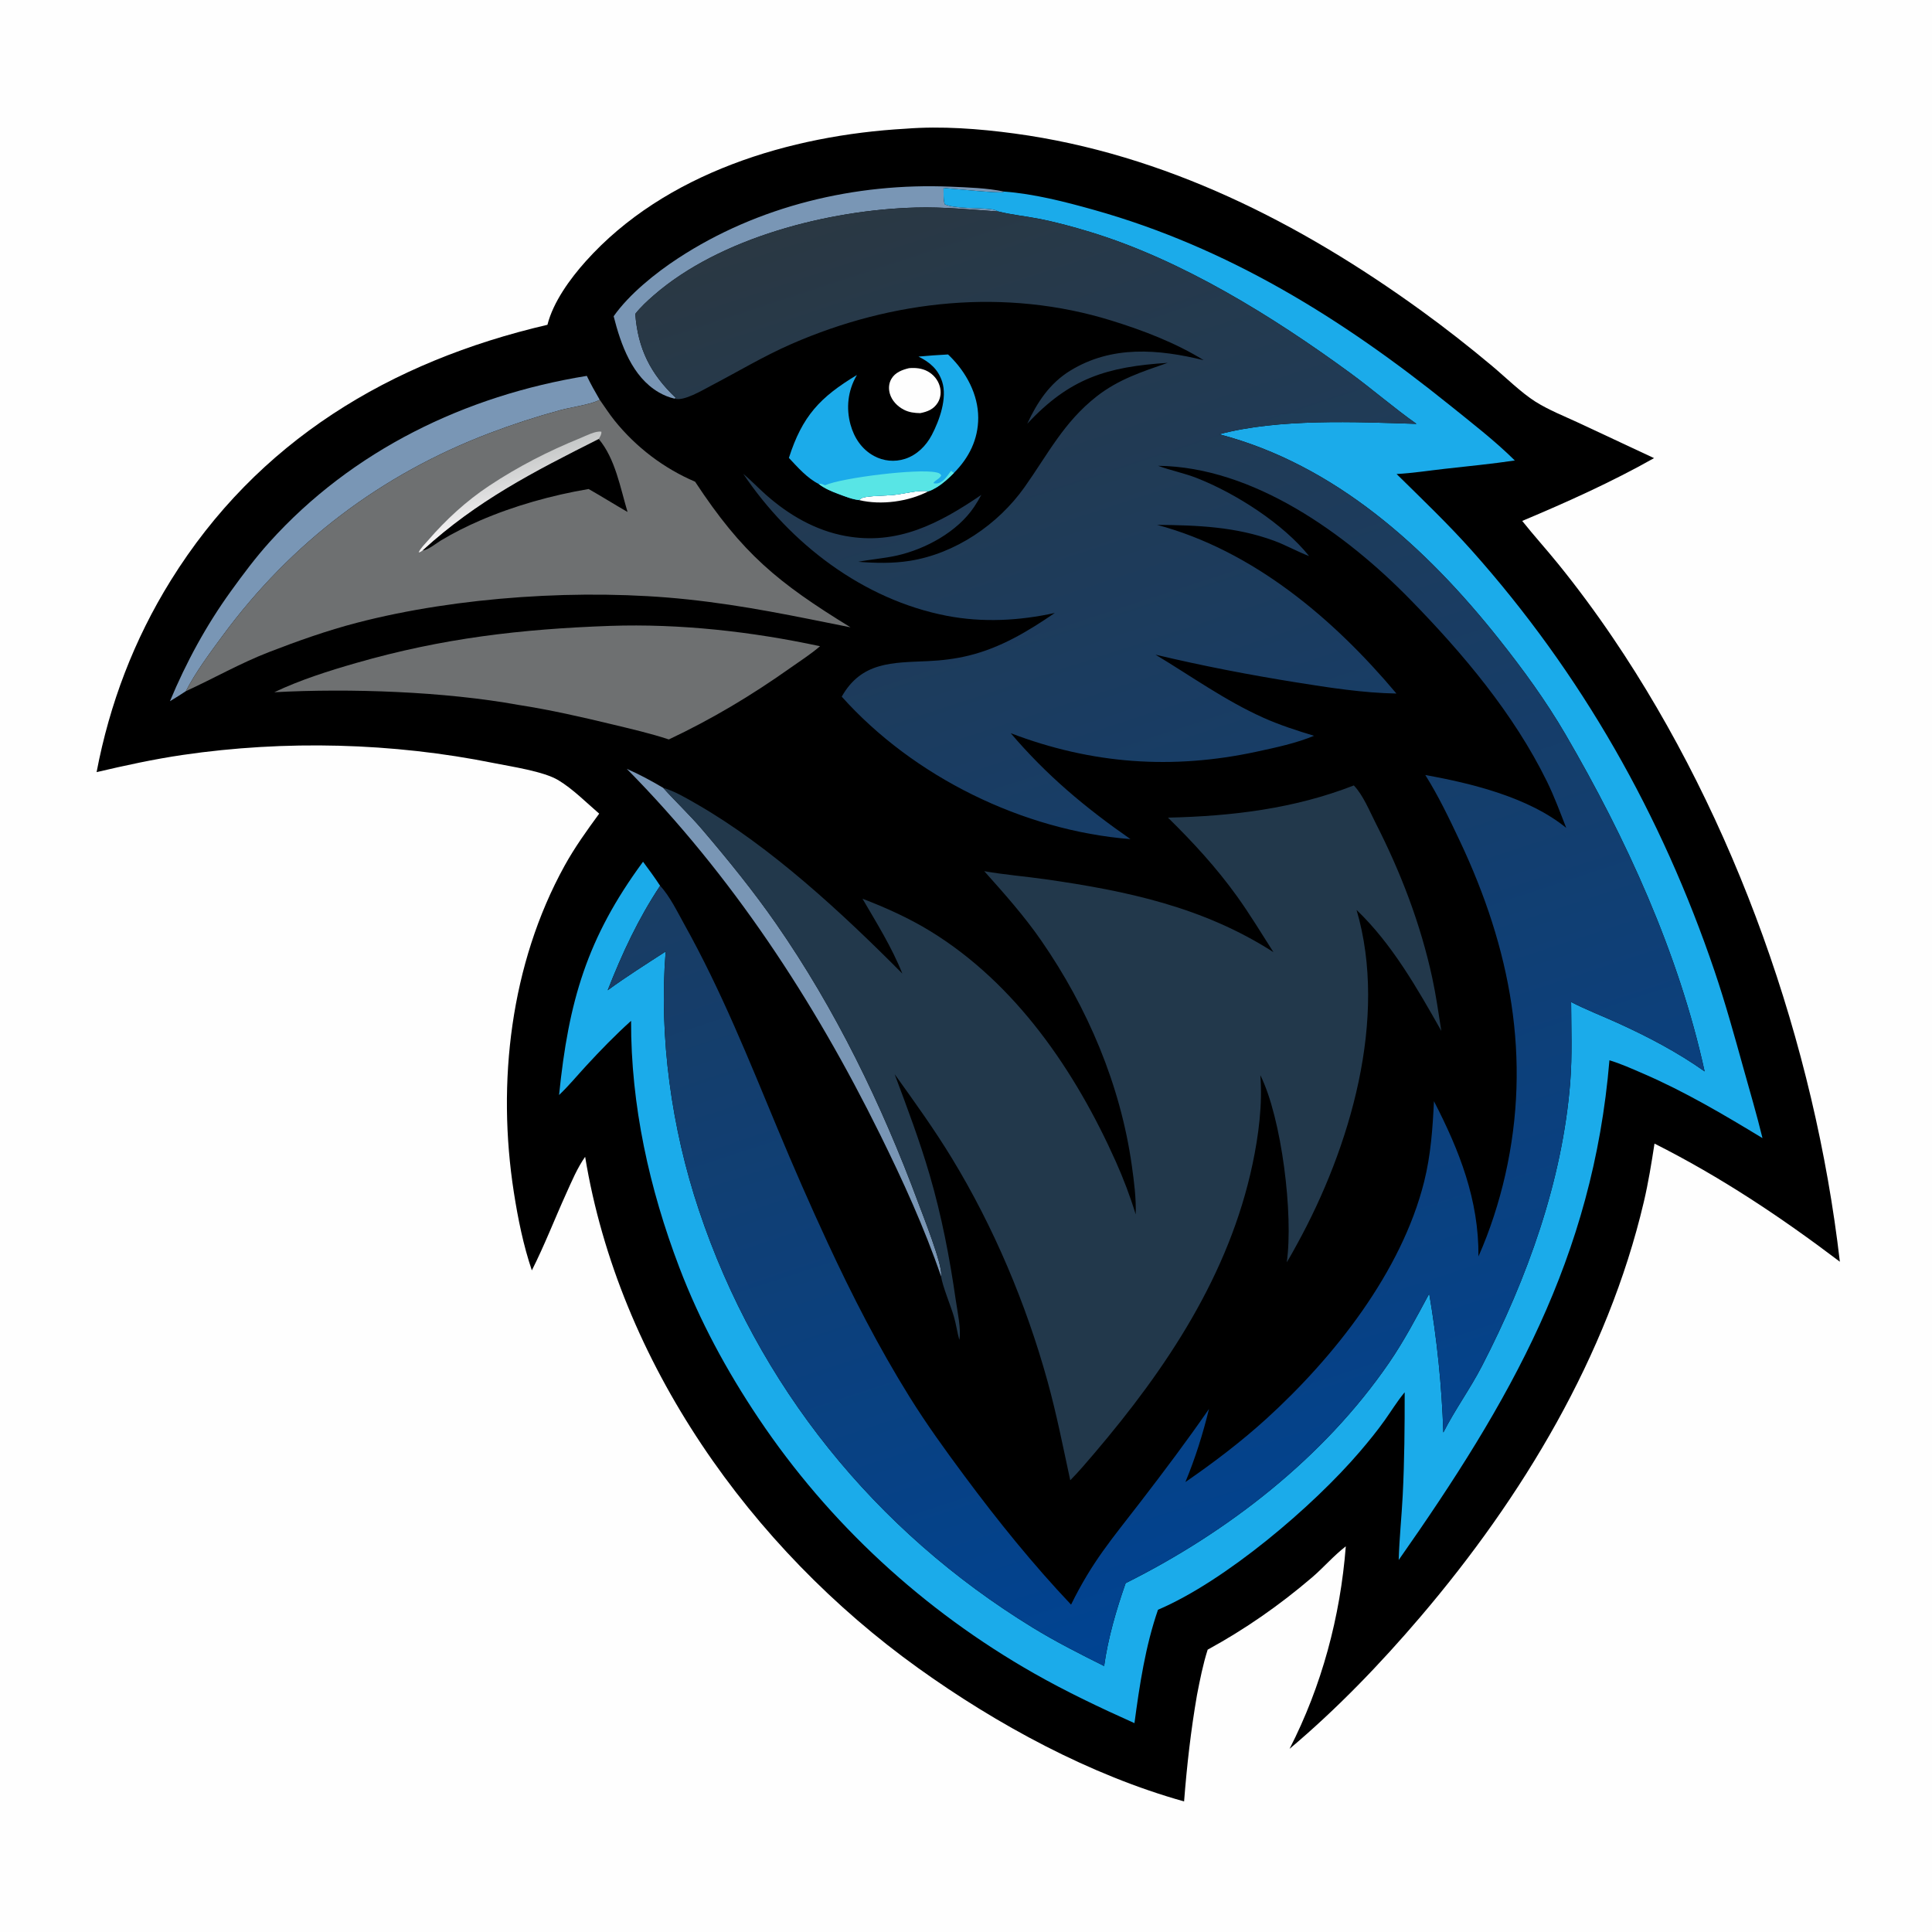 <svg version="1.1" xmlns="http://www.w3.org/2000/svg" style="display: block;" viewBox="0 0 2048 2048" width="1024" height="1024">
<defs>
	<linearGradient id="Gradient1" gradientUnits="userSpaceOnUse" x1="538.006" y1="482.92" x2="553.994" y2="547.08">
		<stop class="stop0" offset="0" stop-opacity="1" stop-color="rgb(197,199,199)"/>
		<stop class="stop1" offset="1" stop-opacity="1" stop-color="rgb(244,242,243)"/>
	</linearGradient>
	<linearGradient id="Gradient2" gradientUnits="userSpaceOnUse" x1="938.793" y1="207.931" x2="1422.09" y2="1678.5">
		<stop class="stop0" offset="0" stop-opacity="1" stop-color="rgb(42,56,67)"/>
		<stop class="stop1" offset="1" stop-opacity="1" stop-color="rgb(0,67,146)"/>
	</linearGradient>
</defs>
<path transform="translate(0,0)" fill="rgb(254,254,254)" d="M 0 0 L 2048 0 L 2048 2048 L 0 2048 L 0 0 z"/>
<path transform="translate(0,0)" fill="rgb(0,0,0)" d="M 960.078 136.43 C 997.902 133.426 1037.99 136.466 1075.52 141.552 C 1234.46 163.087 1378.09 236.188 1506.7 329.357 C 1532.4 347.976 1557.29 367.523 1581.63 387.892 C 1595.49 399.492 1612.6 416.304 1627.53 425.727 C 1641.73 434.685 1658.21 441.154 1673.44 448.241 L 1753.36 485.625 C 1708.31 511.026 1661.22 532.191 1613.61 552.209 C 1625.87 567.604 1639.17 582.276 1651.58 597.581 C 1672.03 622.804 1691.43 649.094 1709.65 675.974 C 1839.76 867.929 1923.67 1107.32 1950.33 1337.48 C 1887.69 1290.03 1824.09 1247.66 1753.84 1212.26 C 1750.63 1233.05 1747.33 1253.65 1742.5 1274.15 C 1704.08 1437.51 1613.61 1587.35 1505.64 1713.97 C 1463.23 1763.72 1417.05 1811.71 1366.98 1853.84 C 1401.05 1787.42 1420.86 1713.62 1426.6 1639.19 C 1413.79 1649.02 1403.04 1661.7 1390.71 1672.23 C 1356.16 1701.72 1320.04 1726.92 1280.18 1748.71 C 1275.16 1764.42 1272.02 1780.61 1268.86 1796.77 C 1262.35 1834.36 1258.14 1871.58 1255.18 1909.6 C 1155.46 1881.68 1056.93 1828.25 973.135 1768.09 C 795.851 1640.83 656.072 1443.99 620.278 1226.27 C 611.98 1238.02 606.216 1251.88 600.293 1264.95 C 588.029 1291.99 577.17 1320.21 563.773 1346.66 C 554.745 1320.01 549.038 1291.71 544.708 1263.95 C 526.559 1147.62 541.063 1021.9 598.418 917.821 C 609.164 898.322 622.038 880.445 635.166 862.503 C 621.54 850.765 607.219 836.299 591.878 827.052 C 576.226 817.618 542.167 812.663 523.723 808.936 C 416.352 787.238 302.199 784.381 193.809 800.246 C 163.109 804.74 132.59 811.41 102.392 818.49 C 116.189 746.053 142.051 678.047 181.036 615.304 C 272.774 467.657 413.476 383.152 580.304 344.296 C 586.432 320.038 604.393 295.437 620.828 277.071 C 704.87 183.155 837.969 143.299 960.078 136.43 z"/>
<path transform="translate(0,0)" fill="rgb(254,254,254)" d="M 910.718 530.12 C 911.094 529.764 911.453 529.389 911.847 529.053 C 913.586 527.571 915.595 527.204 917.786 526.853 C 927.268 525.336 937.448 525.58 947.044 524.683 C 958.68 523.596 972.9 519.127 984.298 520.712 C 963.082 531.767 934.068 535.74 910.718 530.12 z"/>
<path transform="translate(0,0)" fill="rgb(254,254,254)" d="M 963.58 390.269 C 970.385 389.681 977.268 390.316 983.357 393.641 C 989.537 397.015 994.209 402.589 996.163 409.384 C 997.836 415.199 997.305 421.662 994.081 426.855 C 989.726 433.867 983.254 436.396 975.5 437.946 C 969.266 437.822 963.583 437.159 957.989 434.235 C 951.235 430.705 945.459 424.788 943.287 417.356 C 941.747 412.085 942.089 406.469 944.879 401.672 C 948.897 394.761 956.236 392.063 963.58 390.269 z"/>
<path transform="translate(0,0)" fill="rgb(121,150,181)" d="M 664.377 814.975 C 677.651 820.827 690.552 827.724 703.006 835.153 C 716.585 850.241 731.314 864.023 744.525 879.519 C 771.663 911.352 798.584 944.505 822.465 978.842 C 885.583 1069.59 934.734 1170.91 973.15 1274.34 C 978.547 1288.87 998.649 1339.31 997.712 1351.72 C 997.678 1352.17 997.62 1352.62 997.574 1353.07 C 979.832 1301.32 956.862 1251.06 932.649 1202.06 C 862.643 1060.39 775.724 927.751 664.377 814.975 z"/>
<path transform="translate(0,0)" fill="rgb(121,150,181)" d="M 650.491 335.253 C 667.078 311.739 694.815 289.476 718.76 273.795 C 803.563 218.259 906.777 193.606 1007.52 197.88 C 1026.18 198.671 1046.09 199.262 1064.39 203.076 C 1063.91 203.271 1063.43 203.483 1062.94 203.661 C 1059.14 205.053 1008.89 199.945 1001.33 199.347 L 1002.25 199.964 L 1000.18 199.59 C 1000.38 204.471 999.785 212.147 1001.54 216.563 C 1012 221.305 1037.31 220.111 1050.07 221.732 C 1053.27 222.139 1055.5 222.649 1058.34 224.198 C 1028.89 222.233 1000.34 219.183 970.714 220.006 C 878.811 222.562 763.492 251.613 692.906 313.136 C 686.051 319.112 679.073 325.569 673.436 332.733 C 676.155 369.603 689.602 396.371 716.261 421.668 L 715.21 422.623 C 709.159 421.257 703.565 418.958 698.221 415.833 C 670.027 399.347 658.093 365.128 650.491 335.253 z"/>
<path transform="translate(0,0)" fill="rgb(27,171,234)" d="M 973.636 377.996 C 984.083 377.006 994.492 376.289 1004.97 375.741 C 1005.57 376.306 1006.18 376.873 1006.76 377.453 C 1024.19 394.604 1036.98 418.091 1036.96 442.967 C 1036.93 465.899 1027.1 485.364 1011.19 501.354 C 1005.57 507.014 999.87 512.289 993.043 516.492 C 990.368 517.925 987.224 520.061 984.298 520.712 C 972.9 519.127 958.68 523.596 947.044 524.683 C 937.448 525.58 927.268 525.336 917.786 526.853 C 915.595 527.204 913.586 527.571 911.847 529.053 C 911.453 529.389 911.094 529.764 910.718 530.12 C 903.305 529.313 895.801 526.228 888.862 523.651 C 881.452 520.905 874.248 517.895 867.928 513.055 C 855.666 506.925 845.526 495.29 836.255 485.399 C 850.459 441.027 869.252 421.039 908.399 397.491 L 907.967 398.228 C 898.801 414.151 896.714 432.508 901.589 450.15 C 905.445 464.109 913.478 476.27 926.465 483.334 C 936.57 488.83 948.351 489.955 959.298 486.432 C 971.893 482.379 981.676 472.649 987.738 461.111 C 995.875 445.622 1004.36 421.88 998.719 404.568 C 994.421 391.385 985.608 383.936 973.636 377.996 z"/>
<path transform="translate(0,0)" fill="rgb(88,229,229)" d="M 867.928 513.055 C 870.02 512.455 870.998 512.902 873.01 513.755 C 873.514 513.968 874.008 514.201 874.507 514.425 C 892.412 506.437 972.942 496.466 992.33 500.731 C 994.941 501.305 996.29 501.621 997.784 503.866 C 996.126 507.736 991.614 508.663 989.332 512.13 C 990.443 512.347 991.338 512.576 992.508 512.526 C 999.077 512.244 1003.63 505.303 1007.1 500.507 L 1008.12 499.085 L 1011.19 501.354 C 1005.57 507.014 999.87 512.289 993.043 516.492 C 990.368 517.925 987.224 520.061 984.298 520.712 C 972.9 519.127 958.68 523.596 947.044 524.683 C 937.448 525.58 927.268 525.336 917.786 526.853 C 915.595 527.204 913.586 527.571 911.847 529.053 C 911.453 529.389 911.094 529.764 910.718 530.12 C 903.305 529.313 895.801 526.228 888.862 523.651 C 881.452 520.905 874.248 517.895 867.928 513.055 z"/>
<path transform="translate(0,0)" fill="rgb(121,150,181)" d="M 180.135 743.327 C 197.433 701.881 218.589 662.925 244.921 626.473 C 257.761 608.699 270.822 591.188 285.502 574.878 C 373.298 477.341 493.467 419.227 622.051 398.452 C 626.207 407.192 630.916 415.485 635.774 423.841 C 635.241 424.092 634.712 424.351 634.175 424.594 C 623.929 429.23 605.533 431.636 593.832 434.81 C 568.54 441.669 543.535 449.816 519.039 459.129 C 404.341 502.734 308.852 574.929 235.954 673.92 C 222.369 692.369 207.489 712.301 196.982 732.689 C 191.495 736.439 185.802 739.859 180.135 743.327 z"/>
<path transform="translate(0,0)" fill="rgb(110,112,113)" d="M 646.733 663.458 C 720.976 660.962 796.787 669.45 869.283 685.023 C 859.449 693.509 847.99 700.789 837.379 708.308 C 796.427 737.327 754.388 762.429 708.987 783.839 C 689.64 777.434 669.363 772.79 649.566 768.008 C 616.475 760.014 583.121 752.427 549.471 747.222 C 471.102 732.999 370.653 729.489 290.766 733.792 C 318.089 720.764 348.409 711.163 377.473 702.808 C 468.883 676.529 552.099 666.835 646.733 663.458 z"/>
<path transform="translate(0,0)" fill="rgb(110,112,113)" d="M 635.774 423.841 C 641.009 431.166 645.884 438.898 651.532 445.906 C 674.208 474.044 703.644 496.477 736.843 510.624 C 786.956 586.817 824.242 617.468 901.588 664.989 C 842.136 653.127 789.786 641.875 728.964 635.41 C 618.706 623.69 485.135 632.351 378.319 660.174 C 346.664 668.419 315.413 679.498 284.92 691.319 C 254.623 703.065 226.443 719.187 196.982 732.689 C 207.489 712.301 222.369 692.369 235.954 673.92 C 308.852 574.929 404.341 502.734 519.039 459.129 C 543.535 449.816 568.54 441.669 593.832 434.81 C 605.533 431.636 623.929 429.23 634.175 424.594 C 634.712 424.351 635.241 424.092 635.774 423.841 z"/>
<path transform="translate(0,0)" fill="url(#Gradient1)" d="M 448.133 583.432 C 446.532 584.493 445.715 585.411 443.768 585.565 C 445.933 580.907 450.306 576.829 453.649 572.953 C 472.607 550.978 494.33 531.005 518.558 514.931 C 549.347 494.504 581.292 478.185 615.504 464.271 C 621.076 462.005 631.511 456.448 637.476 457.648 C 637.819 460.601 636.032 462.777 634.709 465.391 C 565.777 500.132 505.807 530.676 448.133 583.432 z"/>
<path transform="translate(0,0)" fill="rgb(0,0,0)" d="M 634.709 465.391 C 652.263 486.238 657.543 517.123 665.223 542.708 C 651.37 534.761 637.84 526.217 623.95 518.363 C 585.076 524.962 544.954 536.148 508.718 551.838 C 494.712 557.902 480.485 565.018 467.412 572.892 C 462.452 575.88 453.681 583.163 448.133 583.432 C 505.807 530.676 565.777 500.132 634.709 465.391 z"/>
<path transform="translate(0,0)" fill="rgb(27,171,234)" d="M 1058.34 224.198 C 1055.5 222.649 1053.27 222.139 1050.07 221.732 C 1037.31 220.111 1012 221.305 1001.54 216.563 C 999.785 212.147 1000.38 204.471 1000.18 199.59 L 1002.25 199.964 L 1001.33 199.347 C 1008.89 199.945 1059.14 205.053 1062.94 203.661 C 1063.43 203.483 1063.91 203.271 1064.39 203.076 C 1096.13 205.464 1128.7 213.812 1159.27 222.384 C 1301.29 262.21 1422.62 337.55 1536.47 429.237 C 1559.78 448.01 1584.5 467.08 1605.78 488.137 C 1581.11 491.807 1556.17 494.184 1531.38 496.983 C 1514.51 498.888 1497.38 501.569 1480.44 502.475 C 1507.43 529.074 1534.92 555.291 1560.15 583.587 C 1676.36 713.897 1761.48 864.115 1817.47 1029.32 C 1828.96 1063.22 1838.43 1097.53 1848.02 1132 C 1854.91 1156.75 1862.24 1181.48 1868.31 1206.44 C 1826.99 1181.42 1786.13 1157.18 1741.7 1137.99 C 1730.1 1132.97 1718.18 1127.61 1706.07 1123.94 C 1688.55 1333.56 1600.56 1485.61 1482.68 1653.65 C 1483.34 1630.75 1485.78 1607.92 1486.94 1585.04 C 1488.77 1548.81 1489.07 1512.19 1489.01 1475.92 L 1488.13 1476.98 C 1480.78 1485.96 1474.65 1495.99 1467.93 1505.45 C 1459.82 1516.88 1450.86 1527.84 1441.77 1538.49 C 1391.78 1597.05 1298.56 1676.17 1227.52 1706.41 C 1214.16 1745.1 1207.98 1786.17 1202.58 1826.61 C 1166.37 1810.39 1130.33 1793.29 1095.83 1773.66 C 979.014 1707.18 878.854 1614.99 804.03 1503.35 C 770.322 1453.06 741.663 1400.16 720.073 1343.45 C 688.315 1260.04 668.715 1171.64 668.967 1082.14 C 652.314 1097.11 636.259 1113.64 621.097 1130.12 C 611.719 1140.31 602.673 1151.25 592.64 1160.77 C 602.661 1061.62 622.099 994.358 681.654 913.465 C 687.905 921.842 694.03 930.209 699.753 938.962 C 676.269 974.452 659.77 1010.12 644.169 1049.71 C 664.088 1035.2 684.944 1022.03 705.62 1008.64 C 698.351 1099.71 711.967 1196.23 740.856 1282.72 C 803.009 1468.81 927.526 1622.9 1094.77 1725.37 C 1119.31 1740.41 1144.7 1753.23 1170.43 1766.06 C 1174.46 1736.85 1183.44 1706.02 1193.23 1678.22 C 1301.48 1624.17 1403.35 1545.19 1472.32 1444.83 C 1488.46 1421.35 1501.53 1396.36 1515.03 1371.33 C 1523.33 1419.94 1528.39 1469.25 1530 1518.53 C 1542.23 1494.4 1558.37 1472.33 1570.83 1448.23 C 1618.81 1355.38 1656.29 1251.82 1664.52 1147.06 C 1666.75 1118.68 1665.53 1090.6 1665.46 1062.2 C 1681.43 1070.42 1698.46 1076.96 1714.83 1084.4 C 1746.78 1098.91 1778.31 1115.42 1806.98 1135.75 C 1779.57 1010.57 1723.64 888.392 1659.3 778.157 C 1638.6 742.69 1614.37 709.475 1588.85 677.344 C 1511.77 580.282 1415.07 492.463 1292.44 460.343 C 1355.22 443.575 1436.86 447.246 1501.56 449.332 C 1477.46 432.303 1454.89 412.651 1430.99 395.164 C 1349.57 335.591 1252.57 275.413 1155.83 245.979 C 1137.58 240.426 1118.94 235.299 1100.2 231.71 C 1086.83 229.151 1072.87 227.71 1059.68 224.529 L 1058.34 224.198 z"/>
<path transform="translate(0,0)" fill="rgb(34,56,75)" d="M 1435.11 832.594 C 1444.96 842.807 1451.81 859.847 1458.24 872.466 C 1484.79 924.498 1505.88 979.37 1518.25 1036.58 C 1522.28 1055.2 1524.88 1074.04 1527.88 1092.85 C 1502.41 1047.82 1475.78 1000.73 1438.02 964.574 C 1471.76 1079.88 1430.96 1216.88 1375.1 1318.57 C 1371.51 1325.11 1367.92 1331.75 1364 1338.1 C 1371.22 1288.19 1358.72 1185.17 1335.99 1139.72 C 1338.46 1170.38 1334.13 1203.77 1327.79 1233.78 C 1302.96 1351.36 1236.69 1450.56 1159.88 1540.77 C 1151.69 1550.39 1143.39 1560.16 1134.51 1569.16 C 1126.89 1533.93 1120.07 1499.05 1110.44 1464.24 C 1087.74 1382.13 1053.32 1300.45 1008.97 1227.65 C 990.292 1197 969.3 1167.81 948.361 1138.69 C 961.655 1174.16 974.903 1209.25 985.532 1245.67 C 998.108 1288.76 1006.73 1333.24 1013.07 1377.65 C 1014.61 1388.48 1019.2 1409.8 1016.91 1420.27 C 1014.56 1412.01 1013.53 1403.54 1011.08 1395.31 C 1007.6 1383.63 999.255 1363.8 997.574 1353.07 C 997.62 1352.62 997.678 1352.17 997.712 1351.72 C 998.649 1339.31 978.547 1288.87 973.15 1274.34 C 934.734 1170.91 885.583 1069.59 822.465 978.842 C 798.584 944.505 771.663 911.352 744.525 879.519 C 731.314 864.023 716.585 850.241 703.006 835.153 C 715.429 838.715 727.891 846.229 739.112 852.678 C 816.898 897.384 893.304 968.341 956.5 1032.02 C 945.592 1004.52 929.153 978.174 914.26 952.674 C 938.976 962.14 963.515 973.189 986.114 987.033 C 1076.97 1042.69 1140.1 1135.7 1182.84 1231.39 C 1190.94 1249.51 1198.08 1268.32 1203.89 1287.31 C 1204.47 1270.37 1202.14 1252.42 1199.78 1235.63 C 1187.77 1150 1152.84 1067.98 1103.75 997.034 C 1085.7 970.941 1064.47 947.082 1043.34 923.477 C 1064.82 927.301 1086.68 928.986 1108.28 932.067 C 1194.48 944.363 1275.78 961.621 1349.89 1009.31 C 1337.24 989.521 1324.98 969.184 1311.28 950.11 C 1289.51 919.793 1264.69 892.853 1238.12 866.732 C 1305.73 865.199 1371.66 857.346 1435.11 832.594 z"/>
<path transform="translate(0,0)" fill="url(#Gradient2)" d="M 673.436 332.733 C 679.073 325.569 686.051 319.112 692.906 313.136 C 763.492 251.613 878.811 222.562 970.714 220.006 C 1000.34 219.183 1028.89 222.233 1058.34 224.198 L 1059.68 224.529 C 1072.87 227.71 1086.83 229.151 1100.2 231.71 C 1118.94 235.299 1137.58 240.426 1155.83 245.979 C 1252.57 275.413 1349.57 335.591 1430.99 395.164 C 1454.89 412.651 1477.46 432.303 1501.56 449.332 C 1436.86 447.246 1355.22 443.575 1292.44 460.343 C 1415.07 492.463 1511.77 580.282 1588.85 677.344 C 1614.37 709.475 1638.6 742.69 1659.3 778.157 C 1723.64 888.392 1779.57 1010.57 1806.98 1135.75 C 1778.31 1115.42 1746.78 1098.91 1714.83 1084.4 C 1698.46 1076.96 1681.43 1070.42 1665.46 1062.2 C 1665.53 1090.6 1666.75 1118.68 1664.52 1147.06 C 1656.29 1251.82 1618.81 1355.38 1570.83 1448.23 C 1558.37 1472.33 1542.23 1494.4 1530 1518.53 C 1528.39 1469.25 1523.33 1419.94 1515.03 1371.33 C 1501.53 1396.36 1488.46 1421.35 1472.32 1444.83 C 1403.35 1545.19 1301.48 1624.17 1193.23 1678.22 C 1183.44 1706.02 1174.46 1736.85 1170.43 1766.06 C 1144.7 1753.23 1119.31 1740.41 1094.77 1725.37 C 927.526 1622.9 803.009 1468.81 740.856 1282.72 C 711.967 1196.23 698.351 1099.71 705.62 1008.64 C 684.944 1022.03 664.088 1035.2 644.169 1049.71 C 659.77 1010.12 676.269 974.452 699.753 938.962 C 709.961 949.79 718.314 967.146 725.611 980.226 C 764.537 1050 793.758 1123.13 824.367 1196.7 C 841.206 1237.16 858.808 1277.41 877.252 1317.18 C 903.164 1373.05 931.411 1428.1 963.946 1480.43 C 982.079 1509.59 1002.03 1537.16 1022.49 1564.71 C 1057.6 1611.99 1094.85 1658.17 1135.37 1700.97 C 1158.22 1654.7 1178.04 1632.28 1209.04 1591.97 C 1233.93 1559.63 1258.38 1527.15 1281.58 1493.56 C 1275.06 1520.22 1267.08 1545.66 1256.57 1571.03 C 1286.29 1550.6 1315.83 1528.15 1342.51 1503.88 C 1414.18 1438.66 1485.74 1348.26 1509.66 1252.58 C 1516.72 1224.34 1518.67 1196.3 1520.06 1167.32 C 1546.99 1219.5 1567.75 1272.09 1567.21 1331.88 C 1579.3 1304.8 1589.09 1274.35 1595.64 1245.44 C 1623.73 1121.49 1601.07 1004.94 1547.5 891.522 C 1536.3 867.811 1524.86 843.802 1510.89 821.566 C 1560.2 830.375 1620.78 845.348 1660.26 877.584 C 1653.82 861.12 1647.68 844.409 1639.89 828.526 C 1604.5 756.329 1550.55 692.444 1494.64 635.256 C 1426.85 565.915 1328.63 494.873 1227.59 493.773 C 1241.06 498.734 1255.23 501.49 1268.66 506.75 C 1309.74 522.85 1360.28 555.171 1387.7 589.45 C 1375.07 584.696 1363.22 577.854 1350.45 573.172 C 1309.76 558.25 1269.29 556.788 1226.55 556.365 C 1328.4 583.636 1413.59 655.833 1480.28 735.177 C 1445.05 734.578 1408.61 728.898 1373.82 723.319 C 1323.64 715.271 1274.35 705.755 1224.9 693.977 C 1262.65 716.696 1298.69 742.633 1339.01 760.724 C 1356.53 768.581 1374.59 774.407 1392.94 779.956 C 1374.06 787.851 1352.18 792.476 1332.21 796.789 C 1242.6 816.148 1157.08 809.946 1071.43 777.218 C 1109.5 821.961 1150.44 856.161 1198.36 889.507 C 1084.44 880.491 968.289 823.44 892.275 738.474 C 913.209 701.346 946.016 702.506 983.5 700.825 C 998.053 700.172 1012.65 698.437 1026.81 694.964 C 1060.81 686.63 1089.59 669.292 1118.14 649.766 C 1080.5 658.032 1041.59 660.113 1003.6 652.773 C 914.855 635.627 837.558 576.285 787.886 502.255 C 796.342 509.358 804.008 517.505 812.309 524.822 C 836.243 545.921 864.342 562.274 895.973 568.122 C 951.368 578.362 995.661 554.962 1040.22 524.617 C 1037.92 528.965 1035.41 533.162 1032.68 537.25 C 1015.07 563.655 981.164 582.078 950.76 588.902 C 937.277 591.929 923.43 592.867 909.879 595.529 C 928.059 596.942 946.175 597.385 964.257 594.536 C 1012.61 586.917 1057.92 556.094 1086.02 516.462 C 1110.73 481.618 1127.66 447.414 1162.57 420.15 C 1185.68 402.096 1210.61 394.048 1237.82 384.637 C 1173.24 388.754 1133.78 400.996 1088.94 449.197 C 1099.37 426.507 1112.8 406.235 1134.45 392.946 C 1178.62 365.847 1227.84 370.047 1275.95 381.801 C 1246.13 363.34 1211.66 350.206 1178.26 339.852 C 1065.8 304.992 946.21 317.86 839.204 364.545 C 809.515 377.497 782.178 394.007 753.569 408.959 C 744.84 413.521 724.808 425.627 715.21 422.623 L 716.261 421.668 C 689.602 396.371 676.155 369.603 673.436 332.733 z"/>
</svg>